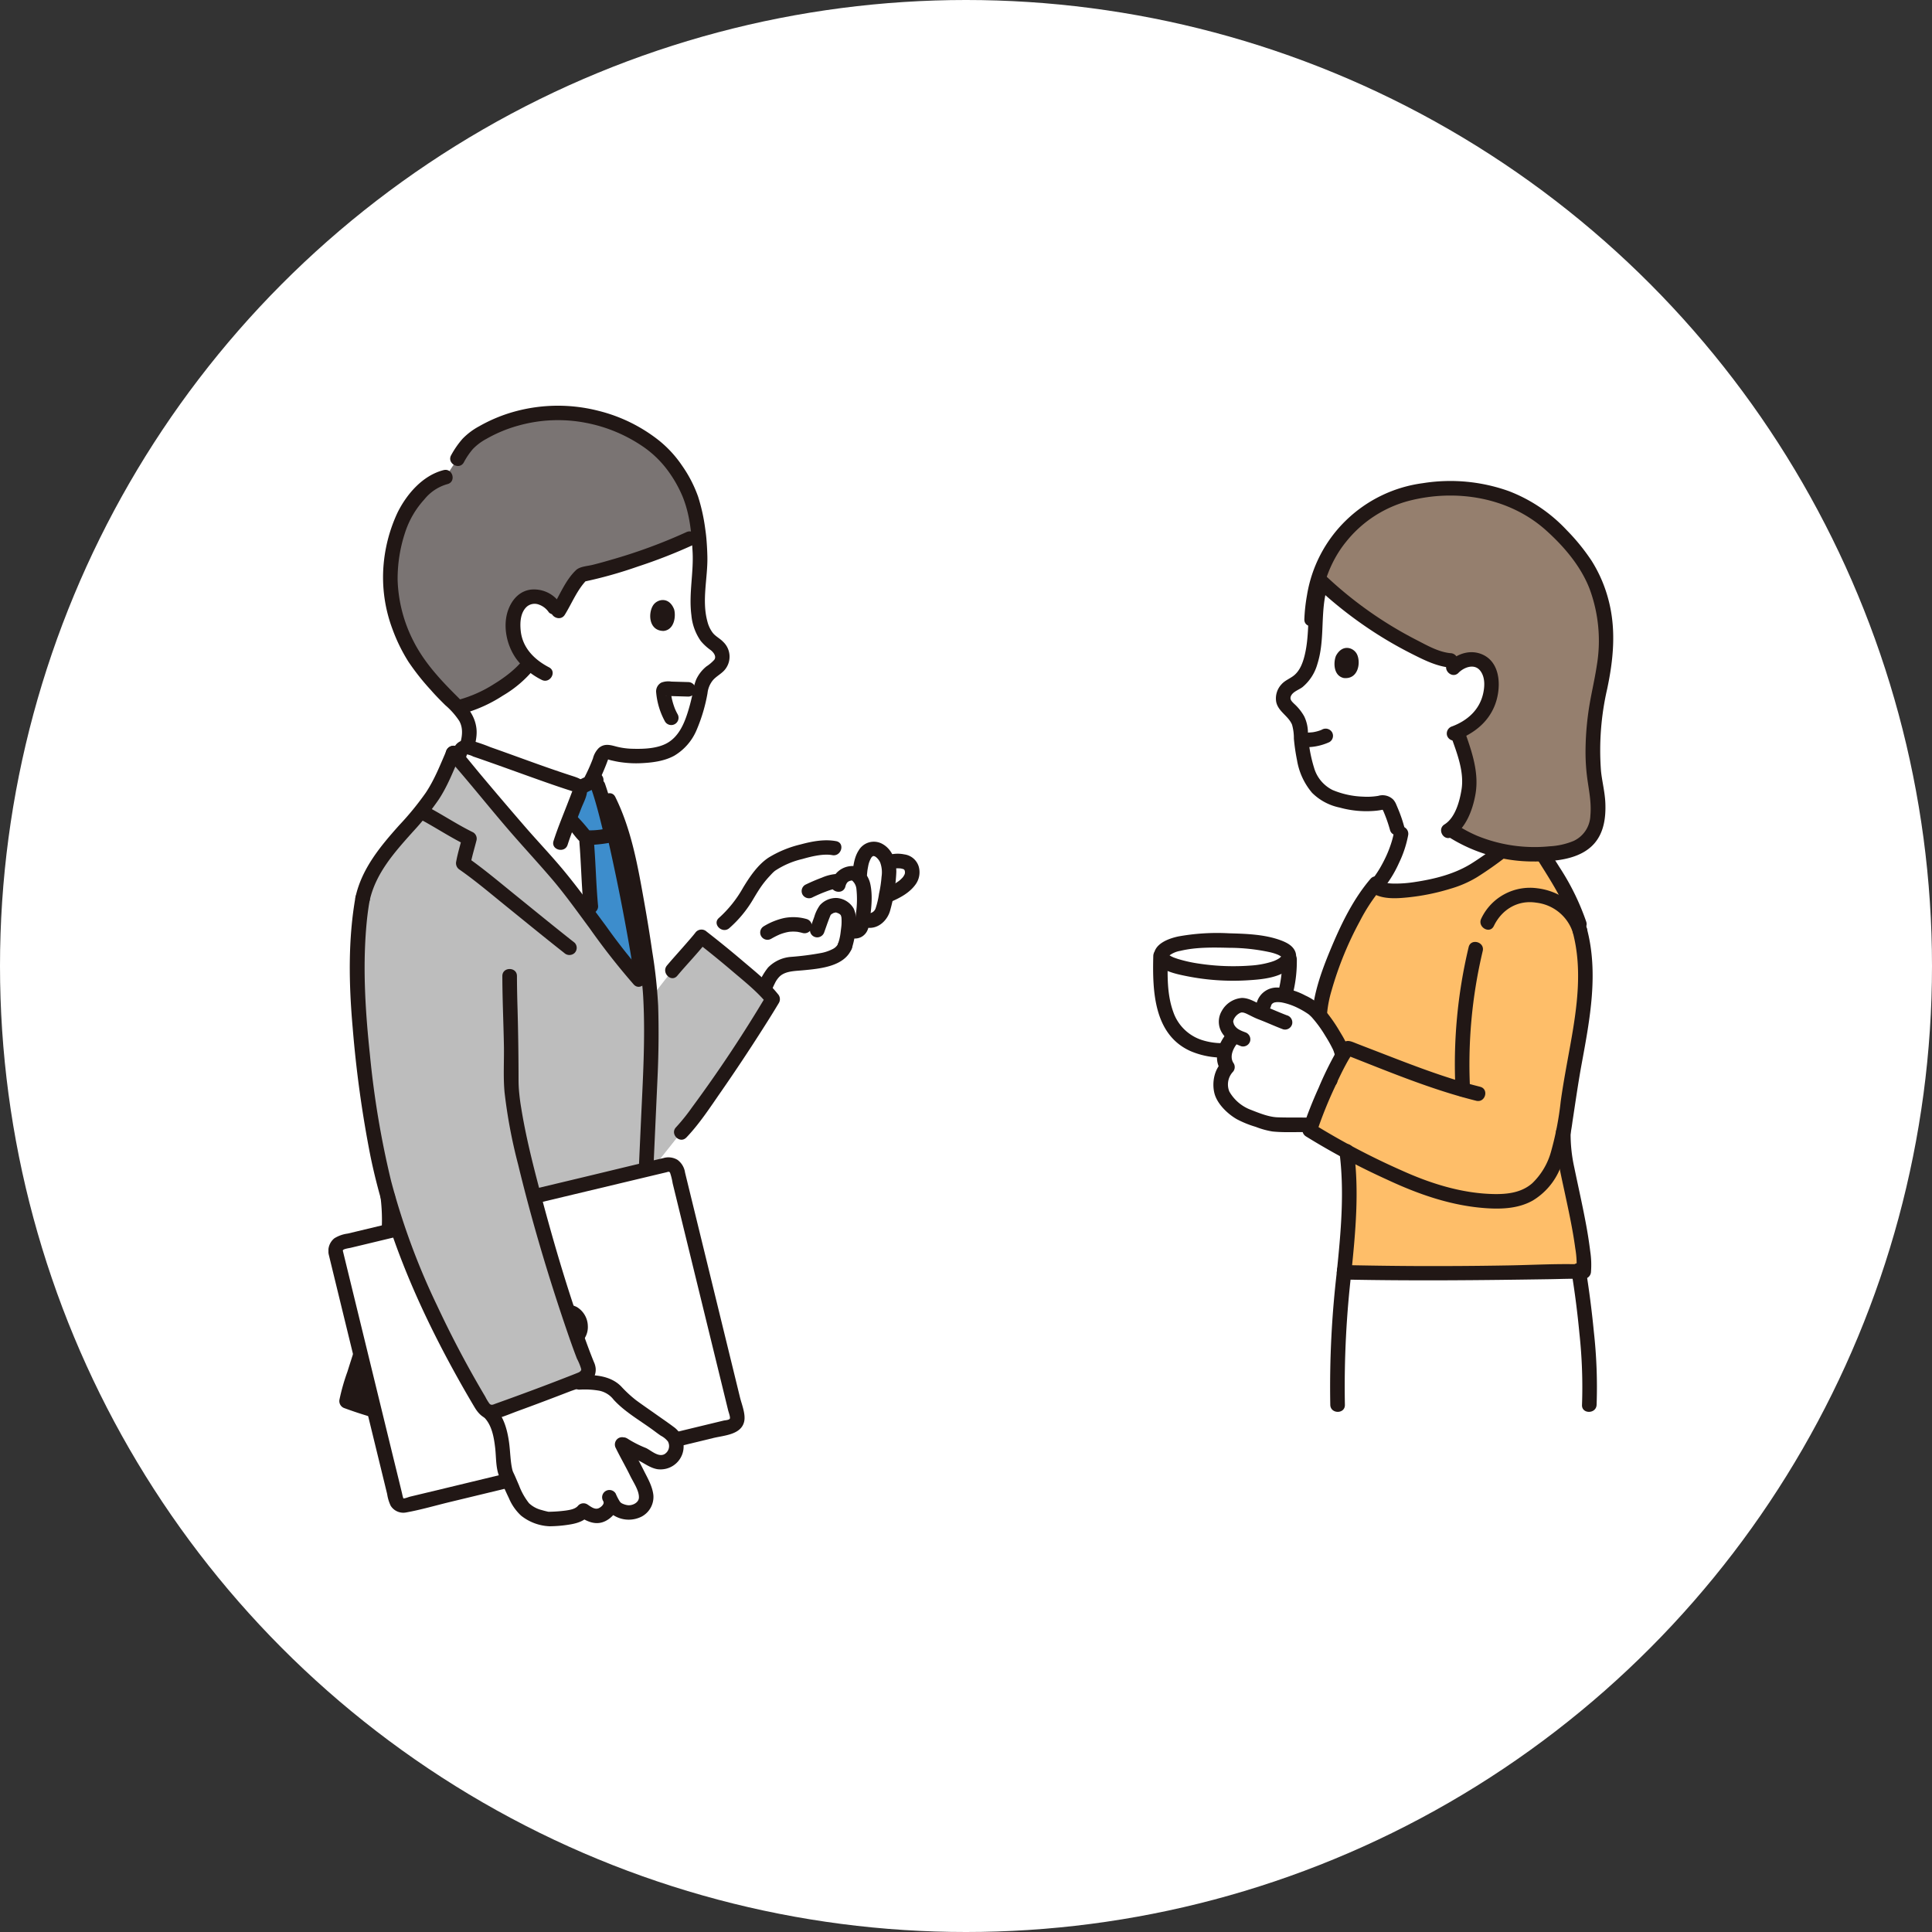 <svg xmlns="http://www.w3.org/2000/svg" width="200" height="200" fill="none" viewBox="0 0 200 200"><rect x="0" y="0" width="200" height="200" fill="#333333" stroke="none"/><circle cx="100" cy="100" r="100" fill="#fff"/><g clip-path="url(#a)"><path fill="#fff" d="M138.467 145.429c-.089-4.584.136-9.168.674-13.722 5.175.107 7.474.107 11.873.107 2.355 0 10.166-.181 12.423-.18.511 3.122 1.318 9.424 1.087 13.796l-26.057-.001Z"/><path fill="#FEBE69" d="M164.111 100.404a17.147 17.147 0 0 0-.567-4.086l-.563-2.065c-1.455-3.504-3.958-6.322-4.748-8.792l-.106-.333-.154.362c-.727 1.706-5.485 4.731-6.041 5.018-2.415 1.241-8.626 2.472-9.636 1.126-2.347 2.807-4.785 8.523-5.526 12.083-.567 2.73.056 5.456.91 8.102a53.666 53.666 0 0 0-2.1 5.175c.75.479 2.143 1.282 3.819 2.177.546 3.952.086 9.131-.264 12.536 5.177.107 7.477.107 11.877.107 2.596 0 11.824-.22 12.929-.174.283-2.259-1.507-9.329-1.915-11.664a13.724 13.724 0 0 1-.196-2.775c.246-1.277.393-2.549.555-3.649.163-1.101.363-2.219.567-3.353.596-3.223 1.242-6.558 1.159-9.795Z"/><path fill="#211715" d="M138.413 111.62a20.619 20.619 0 0 1-1.072-4.881 12.244 12.244 0 0 1 .497-4.181 35.243 35.243 0 0 1 2.938-7.206 18.734 18.734 0 0 1 2.167-3.313c.626-.732-.438-1.8-1.069-1.061-1.731 2.027-2.942 4.479-3.973 6.914-1.09 2.577-2.149 5.394-2.098 8.227.094 2.012.483 4 1.153 5.902.294.917 1.754.525 1.457-.4v-.001Z"/><path fill="#fff" d="M132.229 105.162a14.164 14.164 0 0 0 1.263-5.857l-.055-.278c.024-1.153-3.337-1.591-6.236-1.663-3.652-.09-6.863.276-7.059 1.596-.076 2.959.033 4.961.897 6.726.931 1.902 2.837 3.02 5.37 3.02 2.8 0 4.23-.981 5.221-2.471.226-.343.426-.701.599-1.073Z"/><path fill="#211715" d="M132.737 99.305a12.947 12.947 0 0 1-1.002 5.12c-.517 1.252-1.301 2.437-2.567 3.031a6.883 6.883 0 0 1-4.745.207 4.662 4.662 0 0 1-1.838-1.115 4.62 4.62 0 0 1-1.137-1.818c-.661-1.835-.597-3.849-.55-5.769.024-.967-1.487-.966-1.511 0-.089 3.581.031 8.136 3.854 9.849a8.453 8.453 0 0 0 5.862.275 6.288 6.288 0 0 0 2.125-1.241 6.235 6.235 0 0 0 1.481-1.957 13.999 13.999 0 0 0 1.538-6.582c-.019-.965-1.53-.968-1.512 0h.002Z"/><path fill="#211715" d="M127.202 98.116c1.432 0 2.86.152 4.259.456.261.059.516.137.765.234.074.03.146.064.216.102.046.025.253.158.181.108.034.023.067.083.1.098-.056-.025-.008-.07-.024-.022-.019.062 0-.18 0-.223.002.046-.083.17-.019.07.073-.112-.048.072-.067.099-.076.105.104-.102.005-.012-.046.043-.091.088-.136.132-.088.086.128-.075-.027.02-.061.038-.12.079-.182.114a5.341 5.341 0 0 1-.176.093 1.407 1.407 0 0 0-.129.061c.073-.03-.107.04-.146.054a6.23 6.23 0 0 1-.254.084 9.395 9.395 0 0 1-2.175.375 23.824 23.824 0 0 1-5.257-.203 14.456 14.456 0 0 1-2.224-.494 9.942 9.942 0 0 1-.411-.145c-.166-.062.063.033-.054-.022-.063-.03-.126-.058-.189-.09-.096-.05-.185-.11-.278-.164-.11-.064.13.11.011.008-.041-.034-.073-.075-.114-.112.068.06.106.138.031.024.051.077.051.18.031.049.012.084-.008.18.005.256-.008-.05-.013-.08-.014 0a.48.48 0 0 1 .063-.112c-.05.059-.033.037.009-.006a2.645 2.645 0 0 1 1.193-.518c1.619-.388 3.353-.353 5.007-.315.973.022.972-1.48 0-1.502a22.467 22.467 0 0 0-5.237.33c-.995.215-2.491.75-2.518 1.99-.031 1.457 2.328 1.9 3.378 2.113a24.45 24.45 0 0 0 6.256.438c1.536-.092 3.785-.25 4.782-1.617a1.354 1.354 0 0 0 .22-1.36c-.251-.61-.869-.927-1.456-1.15-1.68-.637-3.648-.695-5.425-.743-.973-.026-.972 1.476 0 1.502ZM162.686 131.697c.346 2.1.613 4.213.814 6.331a51.56 51.56 0 0 1 .269 7.403c-.049.966 1.463.963 1.511 0 .09-2.52-.005-5.043-.283-7.55a101.419 101.419 0 0 0-.853-6.583.763.763 0 0 0-.93-.525.771.771 0 0 0-.529.923l.001.001ZM138.409 131.493c-.55 4.624-.784 9.28-.698 13.936.023.964 1.535.968 1.512 0-.086-4.656.147-9.312.698-13.936a.756.756 0 0 0-.756-.751.767.767 0 0 0-.756.751Z"/><path fill="#211715" d="M138.646 119.172c.557 4.144.16 8.397-.264 12.535a.756.756 0 0 0 .756.751c7.117.146 14.222.075 21.338-.037 1.153-.019 2.315-.072 3.468-.028a.782.782 0 0 0 .529-.225.768.768 0 0 0 .227-.526 9.233 9.233 0 0 0-.081-2.114 46.486 46.486 0 0 0-.472-2.991c-.357-1.905-.788-3.792-1.18-5.691a15.979 15.979 0 0 1-.378-3.642c.022-.966-1.489-.966-1.512 0-.048 2.077.436 4.071.869 6.086.421 1.964.856 3.935 1.124 5.927a9.91 9.91 0 0 1 .12 2.426l.756-.75c-2.583-.1-5.195.057-7.779.102-3.196.057-6.393.078-9.588.065-2.48-.011-4.96-.05-7.44-.1l.756.751c.425-4.139.822-8.392.265-12.536a.776.776 0 0 0-.756-.751c-.366 0-.81.346-.756.751l-.002-.003Z"/><path fill="#fff" d="M126.909 110.217a2.146 2.146 0 0 1 .122-1.915c.206-.406.471-.781.784-1.112a1.878 1.878 0 0 1-.864-1.122c-.223-.738.487-1.727 1.323-1.968.718-.206 1.482.435 2.166.685.032.011.065.024.098.037l.289-.83c.56-2.186 4.389-.235 5.295.58.858.772 2.752 3.696 2.783 4.512l.03.767a47.623 47.623 0 0 0-2.852 6.636c-2.003-.135-4.174.046-4.827-.197-1.036-.386-2.185-.632-3.096-1.236a4.947 4.947 0 0 1-1.694-1.995c-.215-.762-.064-2.035.595-2.591a1.365 1.365 0 0 1-.152-.251Z"/><path fill="#211715" d="M139.663 109.083c-.059-.838-.576-1.649-1-2.352a15.686 15.686 0 0 0-1.743-2.426 5.919 5.919 0 0 0-1.784-1.247 7.058 7.058 0 0 0-2.711-.816 2.172 2.172 0 0 0-1.45.35 2.144 2.144 0 0 0-.875 1.2c-.261.932 1.197 1.33 1.458.399a.83.83 0 0 1 .113-.265c-.055.08.126-.115.046-.048-.071.059.192-.107.106-.067-.068.031.095-.029.127-.038.04-.01.251-.037.105-.024.162-.013.324-.011.486.004.052.004.104.012.155.022a6.047 6.047 0 0 1 .821.22c.333.113.656.252.967.416.29.147.571.311.841.492.06.04.118.082.177.124.12.085-.081-.075.016.014.098.09.195.178.286.275.514.581.972 1.208 1.368 1.873.254.403.496.814.708 1.239.072.13.134.265.186.404.026.075.047.15.074.225.061.171.007-.034.011.024a.77.77 0 0 0 .756.751.762.762 0 0 0 .756-.751v.002Z"/><path fill="#211715" d="M133.231 105.11c-.817-.307-1.609-.675-2.424-.988-.688-.263-1.441-.833-2.271-.813a2.606 2.606 0 0 0-2.059 1.346 2.175 2.175 0 0 0 .062 2.32c.464.717 1.179 1.026 1.944 1.33.194.052.4.025.574-.073a.755.755 0 0 0 .356-.452.771.771 0 0 0-.529-.924 19.536 19.536 0 0 0-.217-.086c-.171-.066.024.017-.105-.042a3.462 3.462 0 0 1-.373-.193 1.25 1.25 0 0 1-.447-.488c-.018-.04-.09-.343-.076-.188-.003-.031.006-.235-.012-.087a1.19 1.19 0 0 1 .055-.219c.047-.14-.018.016.051-.107a1.36 1.36 0 0 1 .633-.598.755.755 0 0 1 .167-.047c-.094.02.132.017.035 0 .167.028.329.081.48.156.402.191.785.405 1.204.563.858.325 1.69.714 2.548 1.036a.76.76 0 0 0 .93-.526.766.766 0 0 0-.529-.924l.003.004Z"/><path fill="#211715" d="M127.194 106.743c-1.002 1.035-1.707 2.801-.783 4.101l.118-.91c-.839.771-1.081 2.154-.816 3.227.272 1.105 1.373 2.159 2.332 2.703a10.51 10.51 0 0 0 1.952.789 8.39 8.39 0 0 0 1.725.477c1.336.14 2.7.023 4.041.084.973.044.97-1.458 0-1.502-1.182-.053-2.365-.002-3.547-.05-.884-.038-1.857-.431-2.727-.773a4.3 4.3 0 0 1-2.228-1.893 1.92 1.92 0 0 1 .337-2.002.75.75 0 0 0 .118-.91c-.529-.741.025-1.742.547-2.281.675-.697-.393-1.76-1.069-1.062v.002Z"/><path fill="#211715" d="M153.221 112.5c-3.867-.961-7.561-2.46-11.272-3.887-.514-.198-1.027-.396-1.539-.596-.494-.192-.963-.448-1.418-.03a4.282 4.282 0 0 0-.729 1.014 35.338 35.338 0 0 0-1.758 3.608 44.485 44.485 0 0 0-1.652 4.187.759.759 0 0 0 .348.848 73.83 73.83 0 0 0 8.338 4.447c3.278 1.536 6.711 2.745 10.354 2.984 1.625.106 3.319.022 4.769-.791a6.919 6.919 0 0 0 2.834-3.306 18.952 18.952 0 0 0 1.282-4.843c.312-2.03.596-4.058.969-6.079.842-4.573 1.749-9.343.526-13.934-.249-.934-1.708-.538-1.458.399 1.02 3.824.432 7.829-.256 11.658-.348 1.939-.721 3.871-.992 5.822a31.9 31.9 0 0 1-.987 5.151 7.183 7.183 0 0 1-1.953 3.329c-1.105.977-2.555 1.152-3.976 1.127-3.332-.06-6.614-1.105-9.619-2.473a74.218 74.218 0 0 1-9.07-4.785l.348.848a43.598 43.598 0 0 1 1.885-4.693c.354-.776.718-1.548 1.124-2.298.151-.277.302-.554.476-.818.038-.06.081-.118.121-.178.092-.139-.021.017.007-.013.053-.063.111-.122.173-.175l-.735.193c4.417 1.732 8.843 3.589 13.458 4.736.945.234 1.346-1.214.402-1.448v-.004Z"/><path fill="#fff" d="M157.973 85.49c-.726 1.705-5.484 4.73-6.04 5.017-2.341 1.204-8.25 2.397-9.523 1.246 1.053-1.103 2.104-3.25 2.509-4.864l-.299-1.168a16.562 16.562 0 0 0-.793-2.2.71.71 0 0 0-.824-.44c-1.44.342-3.64.067-5.235-.567a4.054 4.054 0 0 1-2.176-2.117 8.493 8.493 0 0 1-.633-2.065 19.934 19.934 0 0 1-.34-3.062 3.236 3.236 0 0 0-.703-1.393c-.547-.624-1.447-1.123-.948-2.162.204-.387.531-.695.931-.876 1.979-.99 2.147-3.924 2.274-6.037a14.703 14.703 0 0 1 .6-4.596 41.613 41.613 0 0 0 10.831 7.353 7.396 7.396 0 0 0 2.549.806l1.218.09c.134-.058.273-.101.416-.132a2.042 2.042 0 0 1 1.708.316c.685.529.973 1.599.903 2.47l3.575 14.38Z"/><path fill="#211715" d="M157.505 85.66c.547 1.668 1.554 3.148 2.475 4.627 1.096 1.76 2.144 3.554 2.772 5.536.29.919 1.75.526 1.457-.4a25.411 25.411 0 0 0-2.774-5.652c-.893-1.442-1.939-2.886-2.472-4.51-.302-.915-1.761-.523-1.458.4Z"/><path fill="#211715" d="M142.21 92.533c1.037.57 2.394.481 3.531.365a22.834 22.834 0 0 0 4.436-.905 11.417 11.417 0 0 0 2.727-1.19 37.155 37.155 0 0 0 2.969-2.082c.988-.766 2.229-1.68 2.753-2.854a.771.771 0 0 0-.272-1.028.765.765 0 0 0-1.034.27c-.389.87-1.297 1.57-2.074 2.198a32.087 32.087 0 0 1-2.792 2.001c-1.808 1.168-3.954 1.696-6.071 2.01-.689.107-1.385.157-2.082.15a5.734 5.734 0 0 1-.765-.058 4.829 4.829 0 0 1-.378-.091c-.045-.013-.09-.03-.133-.047.119.045-.009-.01-.053-.034-.852-.469-1.615.828-.763 1.297l.001-.002ZM154.64 95.862c.814-1.698 2.467-2.721 4.392-2.418.861.098 1.675.44 2.345.985a4.499 4.499 0 0 1 1.439 2.088c.302.915 1.761.523 1.457-.399a5.856 5.856 0 0 0-1.989-2.92 6.602 6.602 0 0 0-3.107-1.24 5.598 5.598 0 0 0-3.445.612 5.552 5.552 0 0 0-2.398 2.532c-.415.868.887 1.631 1.306.758v.002ZM152.184 112.816a50.692 50.692 0 0 1 1.308-14.373c.224-.938-1.233-1.34-1.458-.399a52.147 52.147 0 0 0-1.36 14.772c.048.962 1.56.967 1.511 0h-.001Z"/><path fill="#211715" d="M144.312 86.097c-.07.41-.171.814-.302 1.21a11.83 11.83 0 0 1-.491 1.27 14.23 14.23 0 0 1-.68 1.308 10.827 10.827 0 0 1-.572.868c-.029.037-.058.078-.087.116.086-.113-.053.062-.057.067a.769.769 0 0 0 0 1.063.762.762 0 0 0 1.069 0 11.986 11.986 0 0 0 1.629-2.663c.439-.902.757-1.856.945-2.84a.778.778 0 0 0-.529-.924.766.766 0 0 0-.93.526l.005-.001Z"/><path fill="#957F6E" d="M151.784 50.638a23.705 23.705 0 0 0-1.825-.097 17.827 17.827 0 0 0-5.056.788c-3.325 1.028-6.101 3.614-7.604 6.53a12.509 12.509 0 0 0-.82 2.069l.368.345a41.629 41.629 0 0 0 10.757 7.286 7.399 7.399 0 0 0 2.549.806l1.217.089c.134-.056.273-.1.415-.13a2.043 2.043 0 0 1 1.709.315c.684.529.973 1.599.902 2.47-.184 2.29-1.422 3.797-3.542 4.679.594 1.678 1.225 3.389 1.258 5.144.025 1.253-.659 3.91-1.978 4.913 4.61 3.168 10.068 2.755 12.229 2.188 1.629-.427 2.764-1.464 2.989-3.246a10.338 10.338 0 0 0-.178-3.61c-.34-1.67-.584-5.328.543-10.4a22.14 22.14 0 0 0 .548-5.239c-.07-2.24-.785-5.472-2.832-8.064-2.993-3.789-6.116-6.316-11.649-6.836Z"/><path fill="#211715" d="M150.986 69.647c.577-.581 1.659-.992 2.261-.197.499.658.458 1.587.288 2.346-.378 1.686-1.614 2.794-3.212 3.398a.774.774 0 0 0-.53.924.76.76 0 0 0 .93.525c1.78-.671 3.286-1.8 4.006-3.598.68-1.695.711-4.4-1.251-5.283-1.252-.563-2.637-.108-3.56.826-.683.69.385 1.753 1.069 1.062l-.001-.003ZM138.303 67.882c-.26.6-.317 2.051.798 2.306 1.494.167 1.787-1.56 1.384-2.434-.33-.716-1.505-1.137-2.182.128ZM134.764 77.333a5.787 5.787 0 0 0 2.856-.511.752.752 0 0 0 .27-1.027.773.773 0 0 0-1.033-.27 5 5 0 0 1-.189.088l.18-.075c-.344.14-.705.235-1.073.281l.201-.027a7.04 7.04 0 0 1-1.21.04.753.753 0 0 0-.755.751.772.772 0 0 0 .755.75h-.002Z"/><path fill="#211715" d="M145.347 85.521a14.655 14.655 0 0 0-.583-1.703c-.072-.177-.147-.352-.221-.526-.025-.056-.109-.255.012.03a1.782 1.782 0 0 0-.328-.55 1.57 1.57 0 0 0-1.544-.387 6.914 6.914 0 0 1-1.568.084 8.886 8.886 0 0 1-3.177-.692 3.744 3.744 0 0 1-1.194-.95 3.699 3.699 0 0 1-.711-1.345 14.482 14.482 0 0 1-.638-3.74 3.91 3.91 0 0 0-.384-1.585 5.144 5.144 0 0 0-1.048-1.308c-.219-.22-.46-.43-.34-.757.179-.488.834-.671 1.217-.968a4.781 4.781 0 0 0 1.537-2.392c.74-2.324.353-4.792.828-7.154.188-.944-1.268-1.348-1.458-.4-.44 2.19-.157 4.451-.68 6.625-.189.782-.492 1.637-1.155 2.15-.406.313-.884.481-1.237.871a2.133 2.133 0 0 0-.563 1.832c.204 1.007 1.267 1.452 1.641 2.366.132.47.196.956.189 1.445.068.752.177 1.5.327 2.24a6.98 6.98 0 0 0 1.558 3.366 5.649 5.649 0 0 0 2.849 1.524 10.37 10.37 0 0 0 3.838.324c.152-.019.303-.038.454-.066.08-.015.16-.031.24-.05-.066.021-.095.014-.087-.023-.099-.067.038.073.076.163a15.21 15.21 0 0 1 .696 1.974c.253.932 1.711.537 1.458-.399l-.004.001Z"/><path fill="#211715" d="M136.536 64.096c.11-2.874.975-5.75 2.809-8.008a12.339 12.339 0 0 1 6.503-4.242c4.9-1.265 10.375-.368 14.192 3.05 1.864 1.67 3.6 3.705 4.509 6.05a15.482 15.482 0 0 1 .741 8.01c-.244 1.614-.651 3.197-.869 4.817a30.297 30.297 0 0 0-.288 4.038c-.002.975.065 1.95.201 2.916.179 1.255.421 2.437.3 3.717a3.006 3.006 0 0 1-1.717 2.602c-.795.33-1.64.52-2.5.563a15.686 15.686 0 0 1-7.52-1.096c-.7-.301-1.373-.659-2.014-1.069-.823-.52-1.583.779-.763 1.297a16.405 16.405 0 0 0 8.636 2.44c2.117.017 4.843-.173 6.315-1.896.978-1.146 1.171-2.679 1.115-4.135-.044-1.159-.36-2.346-.454-3.374a28.298 28.298 0 0 1 .636-8.429c.643-3.017.945-6.065.182-9.09a14.384 14.384 0 0 0-1.778-4.191 21.114 21.114 0 0 0-2.566-3.164 16.06 16.06 0 0 0-6.019-4.064 17.996 17.996 0 0 0-8.896-.82 14.055 14.055 0 0 0-7.931 3.83 13.9 13.9 0 0 0-4.062 7.776 17.93 17.93 0 0 0-.272 2.478c-.037.967 1.474.965 1.512 0l-.002-.006Z"/><path fill="#211715" d="M150.212 76.234c.611 1.725 1.383 3.65 1.083 5.512-.194 1.201-.646 2.905-1.76 3.597-.823.511-.065 1.811.763 1.297 1.452-.901 2.149-2.788 2.436-4.39.396-2.206-.335-4.355-1.065-6.415-.32-.906-1.781-.515-1.457.4ZM136.313 60.804a42.932 42.932 0 0 0 6.418 4.95 41.77 41.77 0 0 0 3.451 1.948c1.262.636 2.543 1.28 3.97 1.414a.763.763 0 0 0 .756-.75.773.773 0 0 0-.756-.75c-1.236-.118-2.418-.803-3.502-1.36a40.856 40.856 0 0 1-9.267-6.513c-.709-.661-1.78.399-1.068 1.062h-.002Z"/><path fill="#BDBDBD" d="M37.538 93.022c.017-.098.14-.476.236-.807 1.18-4.095 5.091-6.683 7.259-10.25.768-1.148 1.295-2.663 1.886-4-.305-.375 6.24 7.547 10.36 12.06 2.11 2.31 6.485 8.789 8.862 11.363 0 0 .506.54 1.141 1.213l.049.451c.156 2.56.007 6.063 0 8.097l-.434 9.537-.756 7.399-25.671 18.372a43.019 43.019 0 0 1-4.595-1.401c.143-.912 1.24-4.111 2.365-7.734l1.867-8.35c.235-1.674.249-3.372.042-5.049-1.644-5.837-2.452-12.651-2.895-17.693-.369-4.199-.413-9.355.284-13.208Z"/><path fill="#211715" d="M39.391 123.91a19.107 19.107 0 0 1-.014 4.861.771.771 0 0 0 .529.924.759.759 0 0 0 .93-.526c.249-1.743.272-3.511.068-5.26a.77.77 0 0 0-.756-.751.756.756 0 0 0-.756.751v.001ZM37.512 137.122c-.508 1.631-1.036 3.255-1.55 4.884-.337.93-.61 1.883-.814 2.851a.776.776 0 0 0 .53.923 42.537 42.537 0 0 0 4.594 1.401c.942.242 1.345-1.206.402-1.448a42.763 42.763 0 0 1-4.595-1.401l.529.924a21.24 21.24 0 0 1 .814-2.851c.516-1.629 1.044-3.253 1.552-4.884.288-.925-1.172-1.321-1.458-.399h-.004Z"/><path fill="#211715" d="m36.72 142.101.347-1.085 1.179 4.831a32.72 32.72 0 0 1-2.373-.789c.232-.999.514-1.986.848-2.957Z"/><path fill="#BDBDBD" d="M70.52 117.222c1.89-1.96 7.6-10.644 9.466-13.795-1.21-1.532-5.82-5.257-7.376-6.458-.51.676-2.427 2.785-3.03 3.511l-2.233 2.873c.128 2.528-.01 5.842-.016 7.797l-.434 9.537-.052 1.156.557-.7 3.118-3.921Z"/><path fill="#fff" d="M56.906 42.769c-2.696.133-5.31.965-7.584 2.412a6.112 6.112 0 0 0-1.963 2.312l-1.242 1.899c-1.164.288-1.922.759-3.274 2.423-1.673 2.059-1.975 4.52-2.095 5.002-1.085 4.32.394 10.023 4.362 14.051.722.923 1.95 1.91 2.822 2.994.44.567.672 1.265.661 1.98a7.998 7.998 0 0 1-.294 1.492c.07 0 .139.01.205.03 3.099 1.014 8.416 3.045 11.042 3.845a.667.667 0 0 1 .423.376c.353-.191.712-.37 1.079-.535.486-.91.903-1.856 1.247-2.83a.718.718 0 0 1 .886-.344c1.414.519 3.67.506 5.36.058A4.137 4.137 0 0 0 71 76.057c.381-.63.68-1.306.891-2.01.318-.999.558-2.02.718-3.054.18-.506.48-.961.877-1.326.63-.563 1.6-.96 1.224-2.07a2.013 2.013 0 0 0-.835-.998c-1.88-1.239-1.692-4.224-1.562-6.376.166-1.157.204-2.33.114-3.495a16.813 16.813 0 0 0-.185-2.043c-.146-.93-.35-1.85-.61-2.756-.296-1.073-.69-1.67-1.312-2.756-1.868-3.263-5.58-5.326-9.409-6.115a15.662 15.662 0 0 0-4.005-.289Z"/><path fill="#7A7473" d="M40.494 61.308c-.184-1.5-.099-3.021.254-4.492.12-.48.422-2.942 2.095-5 1.352-1.665 2.11-2.136 3.274-2.424l1.242-1.9a6.112 6.112 0 0 1 1.965-2.311 15.844 15.844 0 0 1 11.587-2.123c3.83.788 7.54 2.854 9.41 6.114.622 1.086 1.016 1.682 1.313 2.756.26.905.463 1.825.609 2.755.024.192.053.376.08.608-2.796 1.501-8.955 3.599-12.104 4.205-1.082 1.072-1.458 2.29-2.492 3.904-.44-.678-.843-1.232-1.624-1.501a2.08 2.08 0 0 0-1.766.112c-.755.45-1.178 1.499-1.213 2.388-.06.787.061 1.576.356 2.308a5.157 5.157 0 0 0 1.344 1.915l-.156.212c-1.212 1.63-4.565 3.747-7.027 4.339l-.255.06c-.788-.841-1.696-1.625-2.276-2.368a16.484 16.484 0 0 1-4.616-9.557Z"/><path fill="#211715" d="M54.014 68.458c.072-.095-.029.035-.043.052l-.127.148a6.89 6.89 0 0 1-.284.3c-.226.225-.464.44-.71.645-.523.429-1.077.82-1.656 1.173a13.295 13.295 0 0 1-3.756 1.676c-.945.233-.544 1.681.402 1.448a14.741 14.741 0 0 0 4.209-1.885 11.965 11.965 0 0 0 3.27-2.799.752.752 0 0 0-.27-1.028.779.779 0 0 0-1.034.27h-.002Z"/><path fill="#211715" d="M57.888 62.332a3.227 3.227 0 0 0-1.296-1.038 3.249 3.249 0 0 0-1.644-.258c-1.144.148-1.908.992-2.307 2.017-.662 1.7-.187 3.862.903 5.282a7.488 7.488 0 0 0 2.527 2.042c.861.448 1.625-.848.763-1.297-1.521-.792-2.752-2.022-2.931-3.792-.085-.833-.038-1.874.632-2.484a1.241 1.241 0 0 1 1.232-.223c.431.148.801.434 1.052.812a.763.763 0 0 0 1.07 0 .768.768 0 0 0 0-1.062v.001ZM69.784 63.08c.189.637.07 2.111-1.089 2.235-1.53-.012-1.615-1.792-1.1-2.629.42-.683 1.66-.966 2.189.393Z"/><path fill="#211715" d="M71.053 55.087a55.103 55.103 0 0 1-7.83 2.873c-.622.183-1.246.356-1.874.513-.533.133-1.312.16-1.718.545-1.108 1.051-1.678 2.587-2.465 3.861-.51.826.797 1.582 1.305.758.744-1.204 1.275-2.587 2.28-3.61l-.333.194a44.71 44.71 0 0 0 5.6-1.569 54.312 54.312 0 0 0 5.798-2.269c.88-.413.113-1.707-.763-1.296ZM45.916 48.667c-2.164.552-3.822 2.487-4.774 4.417a15.984 15.984 0 0 0-1.432 5.364c-.197 2.275.12 4.564.927 6.702a17.594 17.594 0 0 0 1.636 3.341 24.854 24.854 0 0 0 2.343 2.959c.47.542.971 1.046 1.482 1.551a7.822 7.822 0 0 1 1.45 1.64c.578 1.05.141 2.246-.23 3.32-.317.916 1.142 1.31 1.458.4.315-.91.655-1.973.545-2.945-.159-1.4-1.02-2.347-1.985-3.307-1.738-1.731-3.394-3.503-4.517-5.704a14.882 14.882 0 0 1-1.657-6.363c-.013-1.676.25-3.343.78-4.934a9.337 9.337 0 0 1 1.981-3.404 4.692 4.692 0 0 1 2.396-1.589c.942-.24.543-1.689-.402-1.448Z"/><path fill="#211715" d="M48.012 47.872c.26-.496.577-.962.941-1.39a5.642 5.642 0 0 1 1.416-1.059 14.295 14.295 0 0 1 3.269-1.358 15.15 15.15 0 0 1 6.925-.31 15.671 15.671 0 0 1 6.176 2.598 10.747 10.747 0 0 1 2.239 2.156 12.94 12.94 0 0 1 1.682 2.89c.752 1.85.916 3.736 1.032 5.636.137 2.227-.409 4.43-.118 6.657.084.957.42 1.877.972 2.666.3.36.648.678 1.032.947.284.226.613.639.368.99-.244.27-.523.506-.83.702a3.838 3.838 0 0 0-1.048 1.348 6.627 6.627 0 0 0-.381 1.508c-.14.672-.316 1.338-.526 1.992-.387 1.197-.954 2.44-2.109 3.083-1.012.563-2.396.615-3.526.585a7.373 7.373 0 0 1-1.722-.229c-.648-.174-1.233-.338-1.807.14a2.32 2.32 0 0 0-.613 1.082 18.042 18.042 0 0 1-.81 1.834c-.441.86.863 1.62 1.305.758.3-.585.567-1.187.81-1.797.082-.205.16-.411.236-.618a1.88 1.88 0 0 0 .068-.184c.05-.188-.059.145-.07.084.013.068.596.18.672.198.294.066.59.116.889.15.602.076 1.21.102 1.816.076 1.18-.05 2.468-.203 3.514-.785a5.63 5.63 0 0 0 2.322-2.71c.509-1.203.88-2.46 1.105-3.746.05-.499.248-.972.567-1.36.33-.376.784-.61 1.13-.966a2.115 2.115 0 0 0-.075-2.997c-.33-.35-.778-.555-1.08-.934a3.248 3.248 0 0 1-.555-1.18c-.595-2.178.038-4.462 0-6.666a29.01 29.01 0 0 0-.097-1.847 14.491 14.491 0 0 0-.063-.606l-.048-.36-.021-.15a19.208 19.208 0 0 0-.73-3.282 13.28 13.28 0 0 0-1.663-3.218 11.805 11.805 0 0 0-2.388-2.6 16.486 16.486 0 0 0-6.258-3.07 16.928 16.928 0 0 0-8.423.004 15.938 15.938 0 0 0-3.93 1.592 6.986 6.986 0 0 0-1.722 1.294 9.293 9.293 0 0 0-1.178 1.694c-.48.842.825 1.6 1.306.758h-.001Z"/><path fill="#211715" d="m71.25 70.608-1.75-.05c-.351-.057-.711-.02-1.043.106a1.035 1.035 0 0 0-.529 1.034 7.603 7.603 0 0 0 .923 3.01.756.756 0 0 0 1.018.246.752.752 0 0 0 .286-1.002 6.4 6.4 0 0 1-.268-.54 6.58 6.58 0 0 1-.157-.434 7.229 7.229 0 0 1-.175-.626c-.012-.05-.108-.605-.113-.605a1.135 1.135 0 0 0 .002 0c-.005-.048-.006-.098-.014-.146 0-.091-.014-.065-.038.078a.367.367 0 0 1-.21.3c-.207.12-.348.064-.165.067.241.003.483.013.725.02l1.51.044a.765.765 0 0 0 .532-.222.756.756 0 0 0 .223-.53.764.764 0 0 0-.226-.526.774.774 0 0 0-.53-.224Z"/><path fill="#fff" d="M47.751 77.606a.679.679 0 0 0-.09.168 97.7 97.7 0 0 0-.272.753c1.55 1.862 6.526 7.815 9.89 11.494.992 1.087 2.483 3.093 4.033 5.182l-.15-1.382c-.224-2.29-.272-4.781-.43-6.66 0 0-.018-.206-.039-.48-.277-.158-1.331-1.535-1.597-1.752l-.147-.175c.36-.935.747-1.922 1.034-2.669a.665.665 0 0 0-.435-.879c-2.628-.797-7.947-2.83-11.042-3.842a.676.676 0 0 0-.755.242Z"/><path fill="#3D8DCC" d="M66.141 99.454c-.102-1.422-2.3-12.025-2.779-14.08 0 0-.143-.01-.326-.02-.391-1.54-.8-3.055-1.128-3.99l-.213-.605-1.478.695c-.273.744-.794 2.065-1.27 3.304l.147.172c.265.216 1.316 1.588 1.596 1.75l.041.483c.192 2.271.223 5.44.596 8.065 1.183 1.592 2.398 3.229 3.449 4.543.499.624.96 1.175 1.365 1.614l.151.164-.151-2.095Z"/><path fill="#211715" d="M48.116 78.728c.063-.179.143-.357.194-.54.038-.141.09-.122-.038-.106.253.041.498.122.726.239.562.187 1.12.384 1.68.582 1.266.446 2.529.904 3.793 1.357 1.196.428 2.392.857 3.597 1.261.24.081.481.16.723.238.095.03.189.061.285.09a.944.944 0 0 0 .18.057c.163.01.007.04.019-.025.016-.087-.076.136-.085.166l-.151.395-.36.93c-.474 1.22-.978 2.436-1.377 3.682-.296.923 1.163 1.319 1.457.4.413-1.29.937-2.549 1.428-3.812.245-.633.72-1.423.555-2.119-.192-.821-.944-1.016-1.647-1.244-2.8-.907-5.552-1.96-8.33-2.935a16.874 16.874 0 0 0-2.178-.73 1.458 1.458 0 0 0-1.265.346c-.378.347-.5.902-.664 1.368-.323.914 1.136 1.307 1.457.4h.001ZM66.73 123.241c.488 2.706 1.1 5.392 1.663 8.083.706 3.375 1.425 6.75 2.058 10.138.113.6.222 1.201.314 1.802.013.088.054.415.023.15l.029.246c.014.1.018.203.01.304l.555-.724a28.37 28.37 0 0 1-3.607.723c-1.18.204-2.368.375-3.542.61-.953.187-.55 1.636.402 1.448 1.174-.233 2.362-.406 3.542-.609a28.37 28.37 0 0 0 3.607-.724.79.79 0 0 0 .555-.724c.01-.29-.018-.58-.082-.863a39.61 39.61 0 0 0-.236-1.425 208.82 208.82 0 0 0-.874-4.486c-.718-3.545-1.472-7.085-2.208-10.627-.258-1.239-.525-2.478-.75-3.722a.759.759 0 0 0-.356-.452.77.77 0 0 0-.574-.074.772.772 0 0 0-.529.924v.002Z"/><path fill="#fff" d="M34.73 129.547c1.794 7.362 4.959 20.327 6.276 25.733a.752.752 0 0 0 .914.551c13.166-3.145 22.759-5.535 33.85-8.206a.757.757 0 0 0 .57-.613.746.746 0 0 0-.01-.293c-1.399-5.727-4.812-19.678-6.23-25.49a.884.884 0 0 0-.403-.549.893.893 0 0 0-.676-.105c-4.333 1.034-23.768 5.673-33.736 8.068a.754.754 0 0 0-.567.612.743.743 0 0 0 .012.292Z"/><path fill="#211715" d="M34.033 129.876c1.045 4.292 2.091 8.583 3.14 12.874l2.907 11.92c.061.42.185.827.367 1.21a1.54 1.54 0 0 0 1.613.685c1.51-.271 3.008-.713 4.5-1.074 2.761-.664 5.522-1.332 8.282-2.003 5.06-1.231 10.121-2.464 15.18-3.7l3.83-.928c1.108-.267 2.868-.337 3.182-1.689.18-.773-.252-1.784-.436-2.537l-.627-2.568a115250.91 115250.91 0 0 0-4.502-18.417l-.554-2.268a1.969 1.969 0 0 0-.784-1.316 1.838 1.838 0 0 0-1.483-.174c-2.75.633-5.49 1.31-8.234 1.966a28230.528 28230.528 0 0 0-24.42 5.843c-.49.062-.961.228-1.381.488a1.684 1.684 0 0 0-.58 1.687.76.76 0 0 0 .93.525.77.77 0 0 0 .529-.923c-.031-.186.616-.259.806-.305l1.332-.319 2.657-.639 5.868-1.405c4.046-.968 8.092-1.935 12.139-2.901l9.31-2.224 1.356-.323c.205-.049.324-.132.413.067.117.348.204.705.26 1.067l1.224 5.01 2.96 12.106 1.313 5.374.242.992c.051.211.264.771.171.897-.101.137-.485.15-.642.187l-.84.203-1.97.476c-4.776 1.157-9.551 2.32-14.325 3.489a4965.85 4965.85 0 0 1-7.572 1.84c-1.374.332-2.747.664-4.119.994l-2.012.483-1.07.257-.542.129c-.141.034-.6.226-.729.174.046.018.032 0-.002-.103-.052-.154-.078-.322-.117-.48l-.281-1.153-.61-2.487-1.455-5.964-3.109-12.743-.658-2.699c-.229-.939-1.687-.541-1.457.399Z"/><path fill="#211715" d="M58.665 136.583c.034-.008.07-.012.103-.021.064-.018-.14.015-.129.017a.359.359 0 0 0 .057-.005c.064-.005.127 0 .192 0 .102.002-.215-.042-.084-.011.03.008.059.013.088.021.029.008.056.018.084.027.125.037-.16-.079-.075-.033.05.029.102.056.151.087.01.005.032.027.04.028.01.002-.142-.116-.103-.079.024.023.051.043.076.066.04.037.075.078.113.118.073.08-.121-.17-.048-.062l.056.085a1.945 1.945 0 0 1 .103.192c.006.005-.07-.173-.05-.119.01.032.024.064.037.097.02.058.036.117.05.176.007.03.012.06.017.09l.007.038c.016.077-.019-.201-.017-.122 0 .061.01.122.01.183a.954.954 0 0 0-.012.195c-.009-.03.037-.219.01-.096l-.018.089c-.01.037-.068.15-.06.185 0 .004.076-.166.05-.119a1.141 1.141 0 0 1-.08.15.69.69 0 0 0-.057.087s.113-.137.078-.099c-.013.012-.024.027-.035.041a2.15 2.15 0 0 1-.158.15c-.061.056.157-.113.086-.066l-.048.032a2.24 2.24 0 0 1-.113.067.758.758 0 0 0-.271 1.027.77.77 0 0 0 .462.341.77.77 0 0 0 .572-.072 2.162 2.162 0 0 0 1.103-2.004 2.342 2.342 0 0 0-.31-1.116 2.366 2.366 0 0 0-.808-.834 2.038 2.038 0 0 0-1.467-.183.76.76 0 0 0-.529.923.769.769 0 0 0 .93.526l-.003.003Z"/><path fill="#fff" d="m63.225 155.371.023.106a.829.829 0 0 1-.103.528c-.2.371-.519.664-.907.831-.623.275-1.113-.003-1.836-.464-.581.814-2.534.814-3.596.882-.141.01-1.96-.343-2.64-1.188-.797-.986-1.2-2.282-1.756-3.433-.486-1.009-.057-4.633-1.663-6.341l.474-.164a272.737 272.737 0 0 0 8.025-2.991l.825-.037c.949-.042 2.28.062 2.928.363.7.325 1.152 1.117 1.752 1.592 1.211.957 2.504 1.771 3.723 2.695.529.401 1.204.679 1.436 1.332a1.747 1.747 0 0 1-.62 2.028c-.893.567-1.625.119-2.398-.351-.831-.504-1.906-.719-2.578-1.421.478 1.024 1.171 2.2 1.577 3.056.36.76 1.15 2.006.985 2.851a1.759 1.759 0 0 1-.795 1.078 1.778 1.778 0 0 1-1.328.213c-1.091-.225-1.268-.71-1.562-1.331l.034.166Z"/><path fill="#211715" d="M60.018 143.854a8.8 8.8 0 0 1 2.011.11c.595.119 1.126.45 1.492.93 1.134 1.242 2.648 2.103 4.002 3.086.3.217.59.445.898.65.28.144.525.345.72.59a.976.976 0 0 1-.39 1.333c-.63.292-1.335-.388-1.863-.648a11.313 11.313 0 0 1-1.959-.998.762.762 0 0 0-1.034.269.766.766 0 0 0 .271 1.028c.596.386 1.23.709 1.893.966.663.318 1.25.796 1.995.92.356.048.72.016 1.062-.094a2.382 2.382 0 0 0 1.502-1.43c.126-.335.173-.694.14-1.051a2.418 2.418 0 0 0-1.02-1.8c-.589-.444-1.207-.861-1.808-1.288-.696-.495-1.403-.974-2.09-1.481a12.899 12.899 0 0 1-1.54-1.427c-1.111-1.129-2.771-1.229-4.28-1.164-.97.041-.974 1.543 0 1.502l-.002-.003Z"/><path fill="#211715" d="M63.749 149.907c.472.969 1.017 1.9 1.488 2.869.332.681.937 1.537.903 2.266-.025.544-.742.869-1.245.761a1.961 1.961 0 0 1-.5-.167 1.389 1.389 0 0 1-.13-.082c.056.044.052.038-.013-.017-.027-.022-.152-.173-.058-.05a5.556 5.556 0 0 1-.456-.871.756.756 0 0 0-1.382.19.747.747 0 0 0 .077.568c.32.635.594 1.256 1.272 1.597a2.947 2.947 0 0 0 2.709.03 2.303 2.303 0 0 0 1.224-2.22c-.102-.932-.59-1.752-1.004-2.576-.515-1.024-1.078-2.025-1.58-3.056a.763.763 0 0 0-1.034-.269.766.766 0 0 0-.271 1.027Z"/><path fill="#211715" d="M62.494 155.476c.033.248-.232.521-.51.65-.423.196-.858-.185-1.2-.403a.76.76 0 0 0-.917.118c-.294.375-.826.457-1.285.528a14.84 14.84 0 0 1-1.631.126c-.064.002-.128.003-.191.006.164-.008.09.015-.025-.011-.216-.049-.43-.1-.642-.166a2.94 2.94 0 0 1-1.328-.711 6.89 6.89 0 0 1-1.044-1.866c-.147-.333-.286-.669-.434-1.002-.073-.164-.158-.325-.227-.491.067.165-.006-.036-.021-.098-.21-.858-.209-1.903-.345-2.865-.184-1.305-.544-2.642-1.493-3.613-.68-.694-1.747.369-1.069 1.063.796.813 1.003 2.068 1.129 3.154.11.964.052 2.071.434 2.98.31.736.632 1.478.98 2.198a5.231 5.231 0 0 0 1.258 1.818 5.055 5.055 0 0 0 2.968 1.108c.739-.008 1.476-.076 2.204-.203.657-.117 1.403-.351 1.83-.894l-.916.118c.862.546 1.751.925 2.727.402.658-.352 1.366-1.145 1.258-1.946a.775.775 0 0 0-.756-.751c-.366 0-.81.346-.756.751h.002Z"/><path fill="#fff" d="M87.46 97.957c.19-.56.31-1.144.352-1.734l.633.18a.72.72 0 0 0 .69-.408.706.706 0 0 0 .066-.272c.035-.217.07-.434.1-.65 1 .653 1.941-.213 2.128-1.038.092-.405.191-.824.277-1.251l.193-.098c.782-.342 3.09-1.357 2.419-2.945-.33-.781-1.896-.64-2.242-.475l-.136.065c-.224-.773-.86-1.432-1.422-1.464a1.01 1.01 0 0 0-.882.418l-3.28-.484c-1.834-.376-5.85.98-6.82 1.947-2.448 2.446-2.036 3.711-4.736 5.94l-.814.603-1.15.852c1.417 1.106 4.53 3.63 6.249 5.313l.058-.127c.522-1.112.845-2.403 3.112-2.564 2.494-.178 4.767-.532 5.206-1.808"/><path fill="#211715" d="M47.453 77.433c-.044-.055-.038-.083.108.14l-1.187.91c2.146 2.425 4.162 4.972 6.276 7.426 1.47 1.706 3.006 3.358 4.47 5.07 1.394 1.632 2.64 3.392 3.917 5.113a71.174 71.174 0 0 0 4.57 5.825c.657.715 1.724-.349 1.07-1.062a61.49 61.49 0 0 1-3.937-4.986c-1.36-1.83-2.696-3.687-4.139-5.455-1.36-1.67-2.864-3.233-4.274-4.863a437.89 437.89 0 0 1-4.484-5.261c-.802-.954-1.575-1.937-2.4-2.87-.564-.638-1.658.197-1.187.91.037.056.084.113.128.165a.763.763 0 0 0 1.069 0 .766.766 0 0 0 0-1.062Z"/><path fill="#211715" d="M62.634 85.576a224.434 224.434 0 0 1 2.597 12.841c.036.207.07.413.102.62l.036.238c-.027-.178-.01-.065.002.033.049.419.123.832.192 1.248a.765.765 0 0 0 .93.525.77.77 0 0 0 .529-.923l-.098-.585c-.015-.096-.026-.195-.048-.29.01.046.03.234.01.043a19.426 19.426 0 0 0-.147-1.022c-.163-.988-.353-1.972-.543-2.956-.482-2.491-.987-4.979-1.515-7.462-.189-.904-.378-1.808-.588-2.708-.219-.941-1.677-.543-1.458.4l-.001-.002Z"/><path fill="#211715" d="M61.18 81.566c.577 1.655.977 3.376 1.4 5.074l.53-.924c-.312.06-.624.117-.938.164-.272.042.132-.012-.13.018l-.198.021a7.08 7.08 0 0 1-.732.038c-.058 0-.115 0-.173-.002l-.104-.004c-.054-.003-.045 0 .026.01.026.013.286.117.195.061.204.125.119.1.067.048-.045-.046-.093-.09-.139-.136A20.378 20.378 0 0 0 59.63 84.4a.778.778 0 0 0-1.069 0 .754.754 0 0 0 0 1.062c.56.474.929 1.15 1.468 1.647.138.144.311.252.502.312.298.053.602.063.902.03a14.597 14.597 0 0 0 2.078-.286.757.757 0 0 0 .529-.924c-.423-1.699-.824-3.42-1.4-5.074a.77.77 0 0 0-.93-.526.753.753 0 0 0-.529.924l-.002.001Z"/><path fill="#211715" d="M59.976 87.163c.184 2.218.217 4.444.43 6.66a.77.77 0 0 0 .227.525c.14.14.33.22.528.226a.764.764 0 0 0 .533-.222.754.754 0 0 0 .223-.53c-.212-2.214-.246-4.442-.43-6.659a.768.768 0 0 0-.227-.525.779.779 0 0 0-.529-.226.764.764 0 0 0-.532.222.754.754 0 0 0-.223.529ZM43.784 84.967c1.487.812 2.906 1.747 4.429 2.493l-.348-.848c-.218.853-.48 1.698-.638 2.566a.787.787 0 0 0 .348.848c1.647 1.15 3.195 2.466 4.764 3.736 2.02 1.635 4.03 3.282 6.073 4.889a.783.783 0 0 0 1.069 0 .754.754 0 0 0 0-1.063c-2.078-1.635-4.124-3.311-6.18-4.974-1.63-1.318-3.243-2.685-4.964-3.885l.348.848c.158-.868.42-1.713.638-2.566a.758.758 0 0 0-.347-.848c-1.524-.746-2.942-1.681-4.43-2.492-.852-.466-1.616.83-.762 1.296ZM62.39 83.256c1.47 2.97 2.082 6.333 2.67 9.565.29 1.599.567 3.2.814 4.806.285 1.857.61 3.75.713 5.627.229 4.256-.042 8.547-.235 12.803l-.21 4.629c-.044.966 1.467.963 1.511 0l.416-9.172c.113-2.459.138-4.948.063-7.408a50.615 50.615 0 0 0-.611-5.594 155.819 155.819 0 0 0-.832-5.134c-.657-3.69-1.315-7.492-2.995-10.881-.43-.867-1.734-.107-1.306.758l.001.001ZM92.456 89.914c-.29.133-.083.038.01.015l.118-.024c.196-.034-.177.016-.02 0 .218-.022.437-.023.656-.006.184.018-.134-.025-.017-.003a1.86 1.86 0 0 1 .317.078c.177.06-.146-.087.012.006.043.025.085.053.128.077.076.043-.145-.14-.064-.047.014.017.03.032.045.045.061.049-.037.063-.057-.078 0 .013.028.04.036.054.013.026.056.125.007 0-.053-.134 0 .012.01.04.019.056.03.113.045.169.03.116-.014-.199-.003-.018.003.053 0 .105 0 .158 0 .067-.038.139.014-.08-.008.034-.011.068-.02.101-.01.045-.024.088-.037.131-.05.175.078-.143.004-.005-.052.097-.11.192-.172.283-.064.093.05-.065.053-.067-.017.015-.031.037-.046.055a3.2 3.2 0 0 1-.372.36c-.024.02-.05.037-.073.059-.076.063.162-.119.048-.038-.041.03-.082.06-.123.088a5.416 5.416 0 0 1-.299.194 9.617 9.617 0 0 1-1.14.571.754.754 0 0 0-.27 1.028.778.778 0 0 0 1.033.27c.95-.414 1.906-.93 2.515-1.793a2.151 2.151 0 0 0 .307-1.848c-.104-.327-.3-.619-.565-.84a1.815 1.815 0 0 0-.931-.404 3.333 3.333 0 0 0-1.912.168.755.755 0 0 0-.272 1.027.777.777 0 0 0 1.034.27v.004Z"/><path fill="#211715" d="M89.76 90.456c.013-.137.026-.274.045-.411-.023.167.012-.07.014-.082.016-.088.031-.176.05-.263.049-.309.153-.606.308-.879.078-.131-.048.048.054-.079.005-.007.168-.167.054-.064a.981.981 0 0 1 .118-.068c-.065.026-.071.031-.019.015.052-.016.045-.014-.023-.006.051-.003.103-.003.155 0-.109-.014.089.05.026.02.058.03.113.065.165.106.174.147.314.331.409.539.172.47.221.976.143 1.471-.045.587-.132 1.17-.26 1.746a8.515 8.515 0 0 1-.354 1.52.752.752 0 0 1-.8.519.764.764 0 0 0-.534.221.754.754 0 0 0-.222.53.765.765 0 0 0 .226.526c.14.14.33.22.53.225 1.14.12 2.078-.834 2.326-1.871a17.34 17.34 0 0 0 .616-3.905c.006-1.128-.415-2.36-1.482-2.924a1.817 1.817 0 0 0-2.414.692c-.458.706-.567 1.606-.642 2.423a.754.754 0 0 0 .223.53c.141.14.333.22.533.22a.775.775 0 0 0 .53-.224.765.765 0 0 0 .225-.526v-.001Z"/><path fill="#211715" d="M88.244 97.128a1.373 1.373 0 0 0 1.27-.4c.4-.406.445-.958.52-1.49.173-1.221.323-2.537.053-3.757-.194-.876-.957-1.891-1.944-1.828a2.26 2.26 0 0 0-1.338.518c-.377.313-.641.74-.75 1.216-.262.933 1.196 1.33 1.457.4.03-.138.085-.268.162-.386.065-.107 0-.002.043-.052.034-.038.118-.106.03-.041.055-.039.112-.073.172-.102-.133.07.033-.009.066-.018.053-.015.107-.026.16-.038.085-.017-.113-.003.031 0 .049 0 .25.02.038-.014-.08-.037-.095-.043-.044-.015.043.027.038.02-.015-.02.043.045.093.085.136.13.017.017.112.135.061.067.176.21.283.468.306.74.087.827.072 1.661-.044 2.484a6.39 6.39 0 0 1-.172 1.127c-.02.069.038-.025-.032.062.044-.053.048-.061.013-.024-.036.037-.03.03.035-.023-.063.034-.065.038-.007.012.059-.025.056-.022-.005-.002l.113-.012c-.084 0-.055.005.089.017a.778.778 0 0 0-.93.526.755.755 0 0 0 .529.924l-.003-.001ZM79.828 97.185a9.403 9.403 0 0 1 .673-.355c.027-.013.282-.125.121-.058.282-.118.574-.21.873-.274.07-.015.141-.026.212-.039l-.018.003a3.935 3.935 0 0 1 .558-.021c.085.002.17.01.254.016.166.01-.123-.027.058.007.18.034.355.07.53.12a.76.76 0 0 0 .93-.524.745.745 0 0 0-.264-.792.76.76 0 0 0-.263-.132 5.003 5.003 0 0 0-2.339-.098 6.926 6.926 0 0 0-2.087.85.752.752 0 0 0-.268 1.026.756.756 0 0 0 1.03.27Z"/><path fill="#211715" d="M85.329 96.49c.132-.364.257-.73.391-1.094.068-.188.14-.37.215-.554l.061-.15c-.032.075-.032.08 0 .02.044-.066.034-.055-.033.034l.07-.075a.91.91 0 0 1 .078-.07c-.083.063-.091.07-.023.024l.189-.108a.45.45 0 0 0-.031.011c.032-.012.066-.024.1-.034a.991.991 0 0 0 .197-.049c-.123.015-.143.018-.062.011a.819.819 0 0 1 .086 0c-.135-.022-.163-.026-.086-.01.038.009.078.02.117.031.04.012.276.108.094.024a1.934 1.934 0 0 1 .286.162c-.083-.065-.093-.07-.031-.017.026.024.05.048.073.075a.687.687 0 0 0-.02-.028c.041.007.112.272.046.062.023.07.04.14.059.21.013.08.01.063-.006-.049a3.572 3.572 0 0 1 .021.359c.004.159 0 .318-.01.477-.014.175-.039.35-.06.525l-.035.288c-.012.09-.012.093 0 .008l-.02.135a5.34 5.34 0 0 1-.265 1.049.75.75 0 0 0 1.1.845.771.771 0 0 0 .359-.447 9.343 9.343 0 0 0 .405-2.143 3.46 3.46 0 0 0-.209-1.938 2.21 2.21 0 0 0-1.778-1.116 2.258 2.258 0 0 0-1.728.744 3.982 3.982 0 0 0-.591 1.226c-.144.385-.275.775-.416 1.16a.751.751 0 0 0 1.1.847.771.771 0 0 0 .359-.448l-.002.003Z"/><path fill="#211715" d="M86.73 97.758c-.12.207-.3.374-.516.48-.355.184-.735.319-1.128.4-1.07.2-2.15.34-3.236.42a3.703 3.703 0 0 0-2.343 1.102 6.866 6.866 0 0 0-1.02 1.79.77.77 0 0 0 .27 1.028.768.768 0 0 0 1.035-.269c.142-.306.269-.618.423-.917.118-.254.278-.486.473-.688.6-.591 1.587-.578 2.432-.659 1.745-.167 4.346-.376 5.066-2.288a.752.752 0 0 0-1.1-.847.768.768 0 0 0-.358.449l.003-.001ZM84.12 92.89c.23-.112.464-.22.7-.322l.192-.083c.085-.037-.166.069-.045.019l.099-.04c.137-.057.276-.11.415-.163.245-.092.492-.178.746-.248.11-.03.221-.058.334-.079l.07-.012c.11-.02-.194.02-.108.015.043-.002.085-.007.129-.007.2 0 .392-.08.534-.22a.748.748 0 0 0-.535-1.282 4.669 4.669 0 0 0-1.572.385 19.57 19.57 0 0 0-1.722.74.756.756 0 0 0-.27 1.028.774.774 0 0 0 1.033.27ZM46.266 77.585c-.67 1.53-1.252 3.062-2.181 4.464a30.122 30.122 0 0 1-2.747 3.364c-1.957 2.188-3.868 4.48-4.529 7.41-.212.94 1.245 1.343 1.458.398.637-2.825 2.541-4.956 4.421-7.06a29.524 29.524 0 0 0 2.74-3.412c.909-1.385 1.483-2.897 2.144-4.406a.771.771 0 0 0-.272-1.028.765.765 0 0 0-1.034.27ZM75.497 96.08a12.17 12.17 0 0 0 2.507-3.052c.304-.51.61-1.02.965-1.497.213-.284.44-.556.682-.815.136-.148.272-.299.418-.437.019-.017.212-.18.108-.101a8.69 8.69 0 0 1 2.884-1.254c.954-.274 2.185-.569 3.092-.4.95.178 1.358-1.269.402-1.448-1.21-.225-2.482.017-3.654.333-1.187.279-2.32.745-3.357 1.382-1.11.744-1.936 1.972-2.617 3.096a12.322 12.322 0 0 1-2.499 3.132c-.736.635.337 1.693 1.07 1.062Z"/><path fill="#211715" d="M71.054 117.754c1.354-1.417 2.456-3.114 3.569-4.716a192.72 192.72 0 0 0 4.28-6.436c.59-.925 1.176-1.853 1.736-2.796a.775.775 0 0 0-.118-.91c-1.01-1.26-2.333-2.311-3.559-3.353a108.01 108.01 0 0 0-3.817-3.106.779.779 0 0 0-1.187.152c.098-.128-.153.188-.203.247-.104.125-.21.25-.317.373-.291.338-.587.676-.882 1.01-.506.575-1.02 1.143-1.512 1.728-.618.738.446 1.806 1.07 1.062 1.032-1.234 2.17-2.384 3.148-3.663l-1.186.152a105.864 105.864 0 0 1 3.816 3.106c1.227 1.042 2.55 2.093 3.559 3.353l-.118-.91a139.75 139.75 0 0 1-7.69 11.579 19.884 19.884 0 0 1-1.658 2.065c-.67.701.397 1.764 1.068 1.062l.001.001Z"/><path fill="#BDBDBD" d="M50.169 145.883a.989.989 0 0 1-.143-.183c-1.986-3.272-6.768-11.675-9.526-20.593l14.063-3.965c1.953 7.865 5.104 17.571 6.275 20.248a.996.996 0 0 1-.54 1.328c-2.12.863-6.834 2.628-9.076 3.41a1.006 1.006 0 0 1-1.053-.245Z"/><path fill="#211715" d="M52.003 101.036c.003 2.401.118 4.799.162 7.199.03 1.621-.085 3.258.07 4.874.29 2.507.759 4.992 1.4 7.434 1.41 5.83 3.128 11.607 5.073 17.282.325.947.657 1.893 1.018 2.826.184.345.332.708.442 1.082.02.15-.119.279-.322.363-.356.146-.716.285-1.075.425-1.727.675-3.462 1.33-5.203 1.966-.746.274-1.493.544-2.24.81-.266.094-.464.231-.668-.006a4.956 4.956 0 0 1-.423-.705 108.105 108.105 0 0 1-4.966-9.383 72.457 72.457 0 0 1-4.788-12.961 93.905 93.905 0 0 1-2.192-13.091c-.454-4.301-.735-8.631-.394-12.951.078-.998.193-1.99.369-2.978a.768.768 0 0 0-.53-.923.766.766 0 0 0-.929.526c-.79 4.443-.695 9.059-.3 13.539.36 4.453.971 8.883 1.832 13.268 1.759 8.608 5.446 16.758 9.803 24.362.327.571.66 1.138.997 1.703.51.848 1.216 1.452 2.28 1.157.739-.205 1.464-.521 2.184-.784.93-.34 1.86-.685 2.787-1.035.856-.322 1.71-.649 2.562-.979.718-.279 1.753-.511 2.275-1.098a1.763 1.763 0 0 0 .435-1.324 2.058 2.058 0 0 0-.19-.658 54.28 54.28 0 0 1-.482-1.229c-2.023-5.418-3.66-11.011-5.136-16.598-.737-2.792-1.44-5.607-1.9-8.458a20.948 20.948 0 0 1-.195-1.445 14.003 14.003 0 0 1-.078-1.332 280.389 280.389 0 0 0-.103-7.432 125.91 125.91 0 0 1-.064-3.444c0-.966-1.512-.968-1.512 0v-.002ZM60.47 82.165a22.324 22.324 0 0 1 1.63-.767.748.748 0 0 0 .271-1.029.763.763 0 0 0-.453-.345l-.2-.027a.757.757 0 0 0-.382.103c-.554.233-1.098.488-1.63.766a.757.757 0 0 0-.35.458.746.746 0 0 0 .274.789.758.758 0 0 0 .838.05l.002.002Z"/></g><defs><clipPath id="a"><path fill="#fff" d="M0 0h133v116H0z" transform="translate(34 42)"/></clipPath></defs></svg>